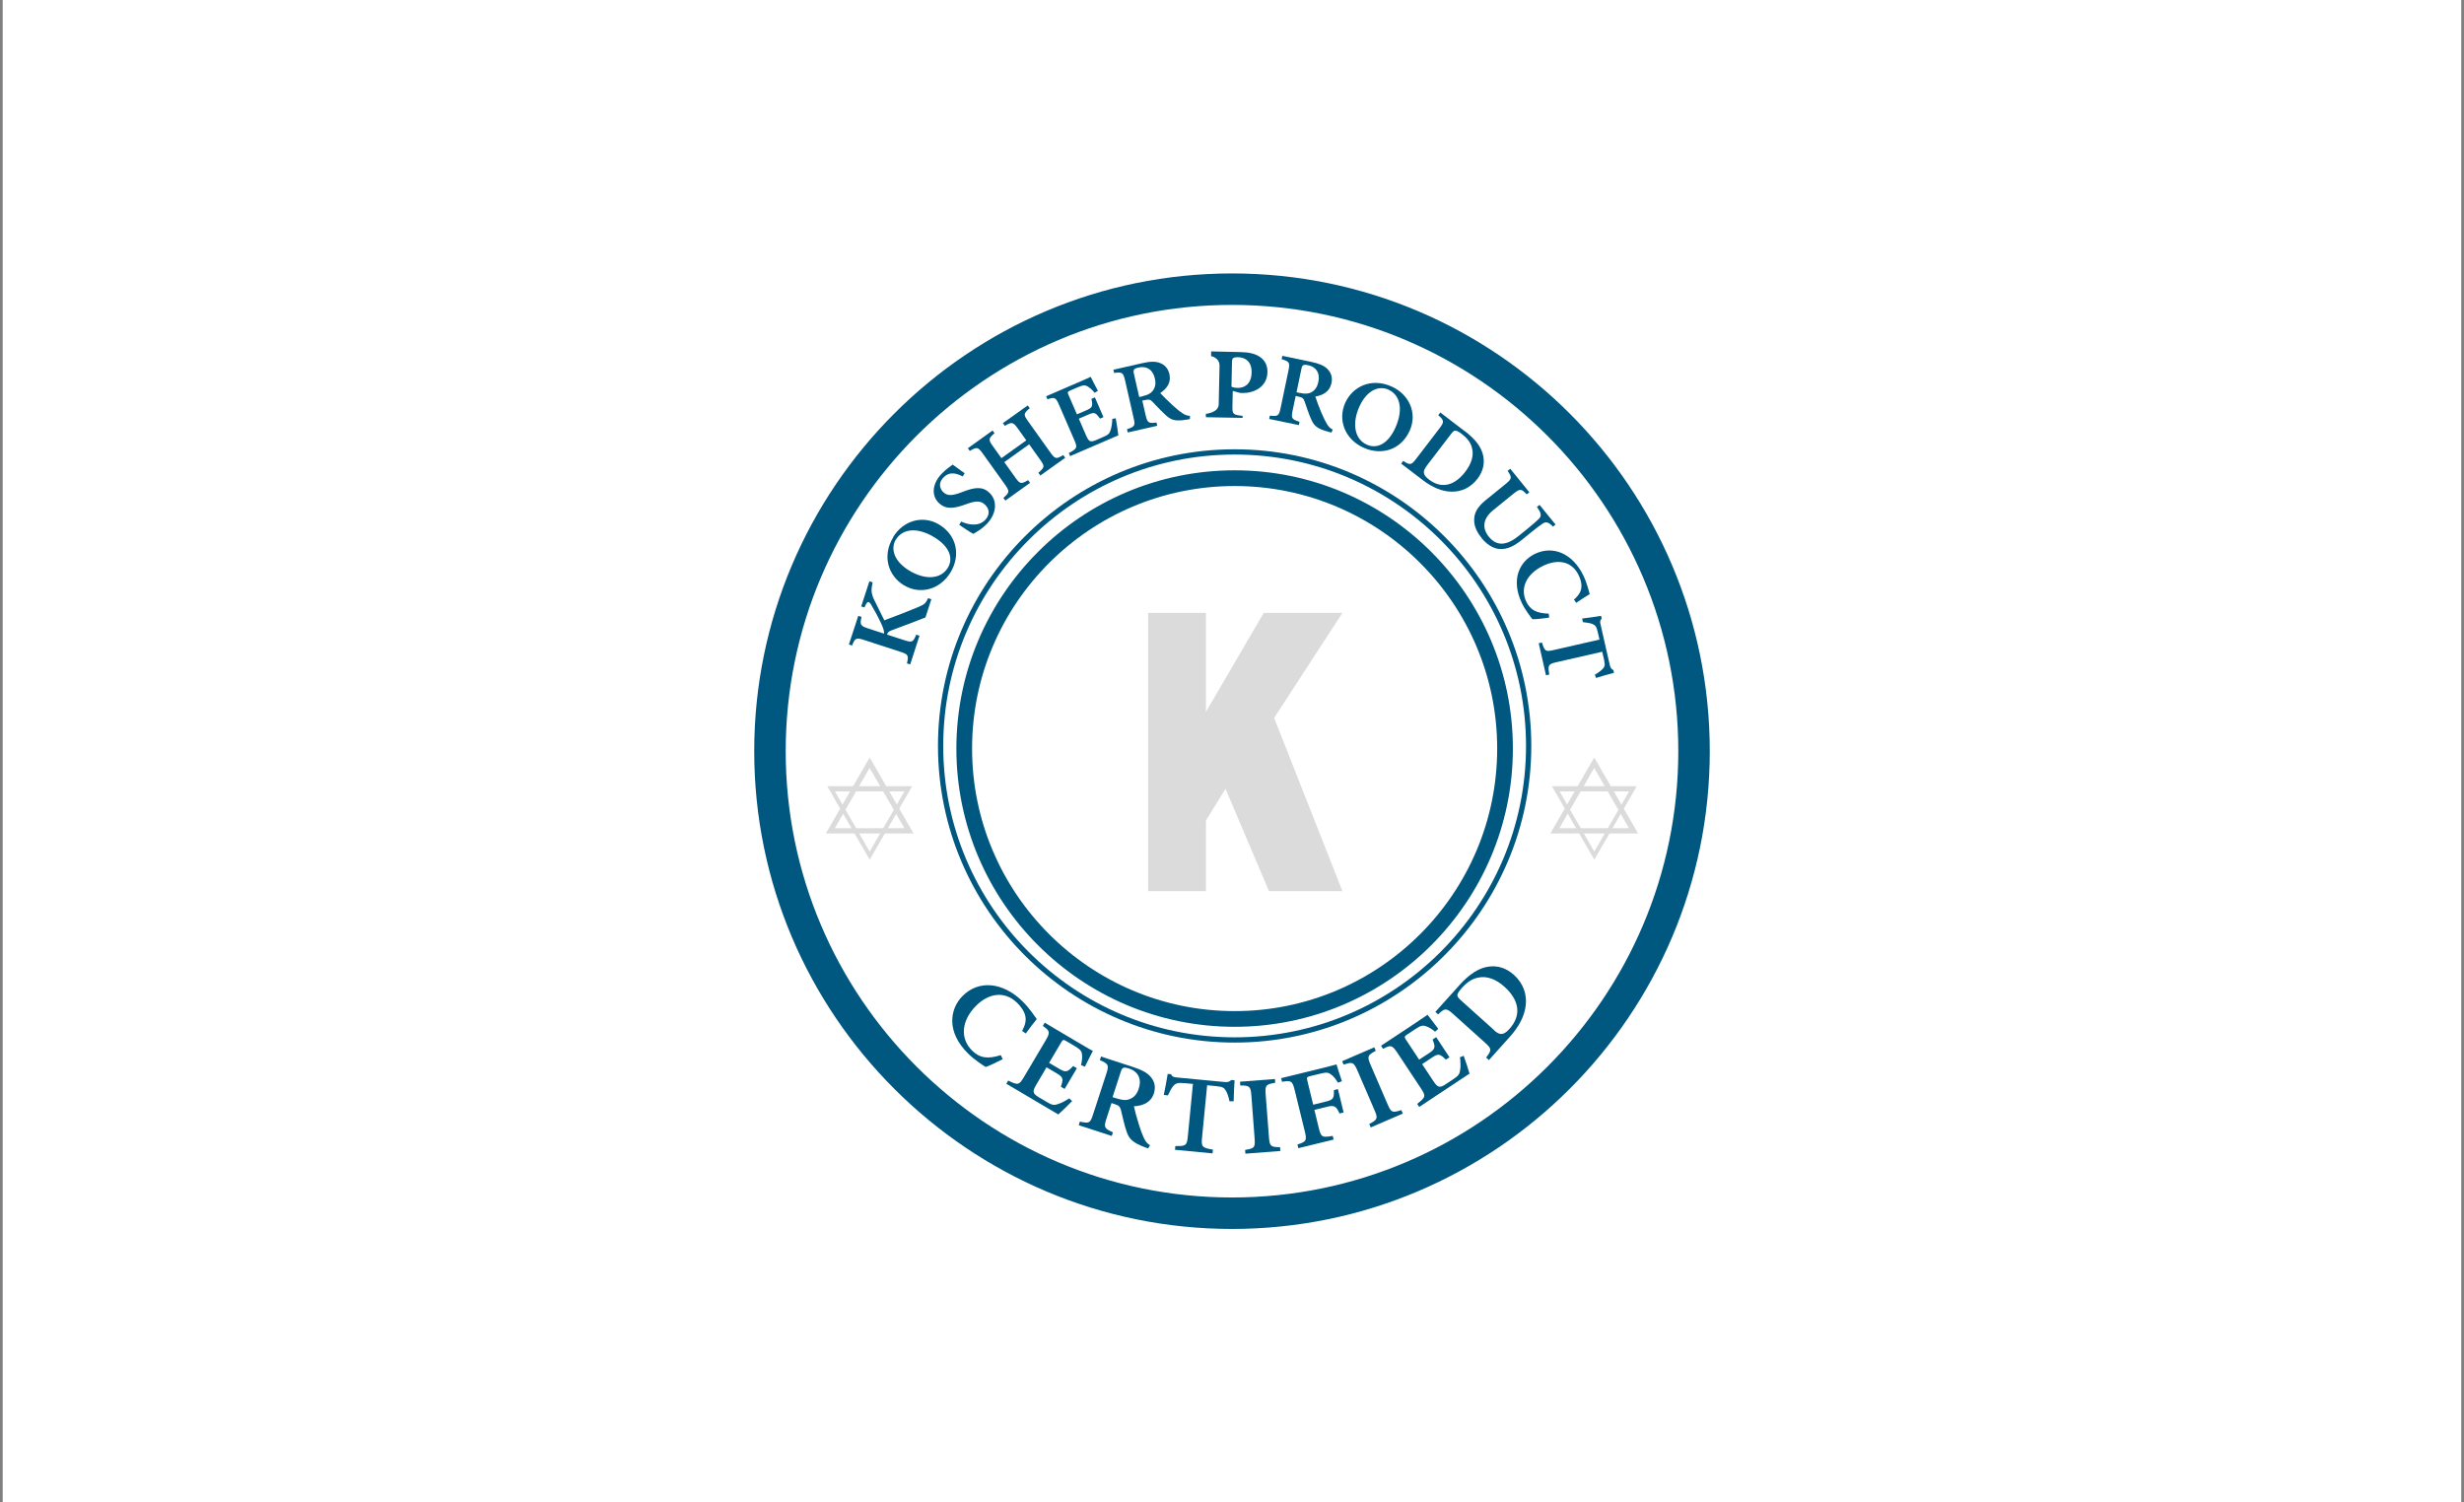 <?xml version="1.0" encoding="UTF-8"?>
<svg id="Capa_1" data-name="Capa 1" xmlns="http://www.w3.org/2000/svg" viewBox="0 0 328 200">
  <rect x="0" y="0" width="328" height="200" fill="#808080" stroke="none"/>
  <defs>
    <style>
      .cls-1 {
        fill: #005880;
      }

      .cls-2 {
        fill: #fff;
      }

      .cls-3 {
        fill: #dbdbdb;
      }
    </style>
  </defs>
  <rect class="cls-2" x=".36" width="327.27" height="200"/>
  <g>
    <path class="cls-1" d="m164,163.6c-35.07,0-63.6-28.53-63.6-63.6s28.53-63.6,63.6-63.6,63.6,28.53,63.6,63.6-28.53,63.6-63.6,63.6Zm0-123.01c-32.76,0-59.41,26.65-59.41,59.41s26.65,59.41,59.41,59.41,59.41-26.65,59.41-59.41-26.65-59.41-59.41-59.41Z"/>
    <path class="cls-1" d="m164.35,138.79c-21.77,0-39.49-17.72-39.49-39.49s17.72-39.49,39.49-39.49,39.49,17.72,39.49,39.49-17.72,39.49-39.49,39.49Zm0-78.28c-21.39,0-38.79,17.4-38.79,38.79s17.4,38.79,38.79,38.79,38.79-17.4,38.79-38.79-17.4-38.79-38.79-38.79Z"/>
    <g>
      <path class="cls-1" d="m133.47,141c-.67.36-1.73.86-2.26,1.04-.37-.24-1.47-.93-2.33-1.78-2.92-2.87-2.47-5.91-.77-7.65,2.13-2.17,5.36-1.91,8.01.7.98.96,1.61,2,1.89,2.35-.43.54-1.06,1.34-1.46,1.92l-.49-.34c.54-1.01.62-1.73.24-2.53-.17-.38-.55-.86-.89-1.2-1.72-1.68-3.85-1.27-5.51.41-1.93,1.96-2.13,4.34-.48,5.95,1.02,1,2.1,1.13,3.8.59l.26.53h0Z"/>
      <path class="cls-1" d="m142.7,146.59c-.27.29-1.48,1.48-1.82,1.77l-6.92-4.09.25-.42c1.31.64,1.45.6,2.08-.45l2.91-4.91c.65-1.1.53-1.27-.38-1.92l.25-.43,4.34,2.57c1.38.82,1.88,1.1,2.07,1.19-.14.27-.68,1.31-1.06,2.1l-.52-.22c.13-.5.19-1.06.13-1.42-.05-.45-.23-.66-.96-1.1l-1.03-.61c-.48-.29-.55-.29-.79.13l-1.6,2.71,1.4.82c.85.5,1.08.38,1.8-.4l.5.29-1.63,2.76-.5-.29c.35-1.06.32-1.26-.53-1.77l-1.38-.82-1.36,2.31c-.52.88-.52,1.15.27,1.64l1.07.64c.79.47,1.03.48,1.52.31.51-.15,1.08-.48,1.53-.76l.41.39h-.02Z"/>
      <path class="cls-1" d="m152.84,152.88c-.13-.04-.3-.1-.48-.17-1.6-.61-2.06-1.13-2.36-1.99-.34-.94-.53-1.96-.78-2.93-.12-.49-.3-.64-.88-.82l-.38-.13-.68,2.1c-.38,1.16-.25,1.29.87,1.8l-.15.48-4.4-1.43.15-.48c1.22.27,1.38.22,1.75-.94l1.78-5.46c.37-1.14.25-1.31-.87-1.78l.15-.48,4.18,1.36c1.26.41,1.97.79,2.45,1.36.49.57.69,1.33.41,2.19-.4,1.24-1.5,1.65-2.66,1.71.1.5.41,1.63.66,2.41.29.94.48,1.41.68,1.83.24.5.43.7.8.95l-.24.42h.01Zm-4.2-6.66c.69.22,1.22.29,1.66.12.66-.22,1.06-.7,1.29-1.43.48-1.5-.31-2.35-1.27-2.66-.42-.13-.65-.15-.78-.1-.15.05-.23.2-.34.51l-1.1,3.39.52.17h0Z"/>
      <path class="cls-1" d="m163.66,146.6c-.1-.62-.34-1.18-.49-1.43-.24-.36-.36-.49-1.27-.58l-1.21-.12-.68,7c-.12,1.2.02,1.33,1.45,1.57l-.05.5-5-.48.05-.5c1.39.03,1.54-.06,1.66-1.27l.68-7-1.13-.1c-.87-.08-1.14,0-1.47.36-.24.27-.47.71-.73,1.27l-.55-.06c.2-1,.41-2.06.52-2.8l.43.04c.2.36.38.4.85.44l6.28.6c.43.04.63-.02.91-.27l.43.04c-.05.64-.1,1.86-.12,2.79h-.56,0Z"/>
      <path class="cls-1" d="m165.78,153.58l-.03-.5c1.22-.21,1.36-.29,1.26-1.54l-.43-5.7c-.1-1.25-.25-1.33-1.48-1.34l-.03-.5,4.65-.36.03.5c-1.22.21-1.36.31-1.27,1.55l.44,5.7c.1,1.24.24,1.3,1.48,1.33l.04.5-4.65.36h0Z"/>
      <path class="cls-1" d="m178.12,144.15c-.28-.45-.59-.87-.91-1.1-.41-.3-.64-.32-1.42-.13l-1.33.32c-.5.12-.55.17-.43.63l.78,3.19,1.74-.43c.98-.24,1.03-.47,1.02-1.52l.53-.13.76,3.12-.55.13c-.42-.94-.66-1.13-1.6-.91l-1.74.43.57,2.36c.31,1.29.45,1.35,1.87,1.1l.12.49-4.7,1.15-.12-.49c1.17-.38,1.29-.51.97-1.8l-1.33-5.42c-.31-1.27-.48-1.33-1.69-1.13l-.12-.48,5.1-1.25c1.34-.33,2.03-.51,2.27-.59.1.34.45,1.47.72,2.24l-.54.21h.01Z"/>
      <path class="cls-1" d="m182.47,150.09l-.2-.46c1.09-.59,1.19-.72.69-1.87l-2.26-5.24c-.5-1.15-.67-1.18-1.84-.79l-.2-.46,4.28-1.85.2.46c-1.08.59-1.19.73-.69,1.88l2.26,5.24c.49,1.14.64,1.15,1.83.78l.2.46-4.28,1.85h0Z"/>
      <path class="cls-1" d="m194.82,140.5c.15.38.68,1.98.8,2.42l-6.7,4.44-.27-.41c1.15-.9,1.17-1.04.5-2.06l-3.15-4.76c-.71-1.06-.9-1.03-1.89-.5l-.27-.42,4.21-2.78c1.33-.89,1.81-1.22,1.98-1.34.18.24.89,1.18,1.43,1.87l-.43.38c-.4-.34-.87-.63-1.22-.73-.43-.15-.7-.08-1.41.39l-1,.66c-.47.31-.5.37-.23.77l1.74,2.63,1.36-.89c.82-.55.82-.8.43-1.79l.48-.31,1.77,2.68-.48.31c-.8-.77-.99-.84-1.82-.29l-1.34.89,1.48,2.24c.57.85.81.97,1.59.48l1.04-.69c.76-.5.87-.71.95-1.24.09-.52.04-1.17-.02-1.71l.52-.2h-.01Z"/>
      <path class="cls-1" d="m194.21,131.21c1.4-1.56,2.68-2.38,4-2.54,1.06-.13,2.22.12,3.31,1.1,1.27,1.14,1.75,2.6,1.58,4.08-.17,1.44-.9,2.82-2.14,4.2l-2.76,3.07-.37-.34c.77-1,.75-1.17-.15-1.98l-4.25-3.82c-.93-.84-1.13-.77-1.99.06l-.37-.34,3.15-3.49h0Zm4.67,5.94c.8.71,1.29.67,2.07-.2,1.59-1.78,1.33-3.78-.69-5.6-1.1-.99-2.33-1.45-3.42-1.22-.87.14-1.59.65-2.29,1.44-.42.47-.55.77-.55.92,0,.18.13.36.48.68l4.41,3.96h0Z"/>
    </g>
    <g>
      <path class="cls-1" d="m113.01,85.78l1.24-3.8.43.14c-.21,1.01-.2,1.19.88,1.54l2.12.69c.03-.29-.07-.66-.31-1.2-.5-1.09-1.02-2.01-1.41-2.66-.29-.48-.49-.47-.76.1l-.13.28-.43-.14,1.09-3.35.43.14c-.19.97-.27,1.43.31,2.54.31.62.8,1.64,1.25,2.52,1.4-.52,3.22-1.23,4.54-1.78.81-.34.96-.48,1.29-1.17l.43.14-.79,2.43c-1.08.43-2.86,1.1-4.48,1.7-.46.17-.59.36-.63.58l2.28.74c1.08.35,1.17.27,1.61-.73l.43.14-1.24,3.82-.43-.14c.24-1.05.2-1.2-.87-1.54l-4.82-1.57c-1.08-.35-1.21-.27-1.62.73l-.43-.14h0Z"/>
      <path class="cls-1" d="m118.91,71.47c1.29-2.12,3.89-2.98,6.12-1.63,2.4,1.47,2.84,4.15,1.5,6.36-1.42,2.32-4.09,3.01-6.24,1.69-1.96-1.2-2.96-3.8-1.36-6.42h0Zm.35.34c-.75,1.24-.26,2.91,1.78,4.15,1.97,1.2,4.14,1.24,5.13-.37.75-1.22.29-2.8-1.8-4.07-2.28-1.39-4.22-1.13-5.1.29h0Z"/>
      <path class="cls-1" d="m128.15,63.42c-.8-.39-1.74-.74-2.61.2-.62.66-.48,1.42.04,1.91.58.54,1.27.45,2.51-.03,1.59-.62,2.66-.8,3.6.08,1.1,1.02,1.01,2.74-.29,4.13-.59.63-1.27,1.03-1.84,1.36-.3-.15-1.33-.82-1.87-1.2l.26-.44c.81.38,2.27.77,3.22-.24.61-.66.57-1.43-.05-2.01s-1.3-.5-2.54-.05c-1.52.55-2.61.75-3.58-.15-.96-.89-1.02-2.45.33-3.89.61-.65,1.25-1.05,1.48-1.24.39.29.91.66,1.6,1.15l-.26.43h.01Z"/>
      <path class="cls-1" d="m137.08,54.33c-.83.73-.87.85-.23,1.74l2.98,4.18c.64.89.77.88,1.71.33l.26.36-3.31,2.36-.26-.36c.82-.75.88-.83.24-1.73l-1.47-2.06-3.31,2.37,1.47,2.06c.64.89.77.87,1.7.34l.26.36-3.29,2.36-.26-.36c.79-.71.87-.83.24-1.73l-2.99-4.18c-.64-.89-.8-.89-1.72-.34l-.26-.36,3.29-2.36.26.36c-.81.7-.86.84-.22,1.73l1.14,1.59,3.31-2.37-1.14-1.59c-.64-.89-.8-.87-1.72-.34l-.26-.36,3.31-2.36.26.36h.02Z"/>
      <path class="cls-1" d="m148.53,55.71c.07.35.3,1.85.34,2.24l-6.42,2.77-.17-.41c1.12-.6,1.17-.71.73-1.73l-2.03-4.68c-.45-1.05-.63-1.05-1.55-.74l-.17-.41,4.03-1.74c1.28-.55,1.73-.76,1.9-.85.12.24.59,1.18.96,1.87l-.43.26c-.29-.36-.66-.69-.94-.85-.35-.2-.59-.19-1.27.1l-.96.41c-.45.2-.48.24-.31.63l1.12,2.58,1.3-.56c.79-.34.82-.57.63-1.5l.46-.2,1.14,2.63-.46.2c-.57-.8-.73-.9-1.53-.55l-1.29.56.95,2.19c.36.84.56.98,1.29.68l.99-.43c.73-.31.86-.48,1-.92.15-.44.21-1.02.23-1.5l.48-.08h0Z"/>
      <path class="cls-1" d="m158.43,55.78c-.11.03-.27.06-.44.08-2.07.36-2.37-.17-3.5-1.26-.37-.36-.72-.75-1.08-1.12-.3-.31-.5-.34-1.01-.22l-.34.07.44,1.93c.24,1.06.4,1.11,1.45.99l.1.43-3.93.89-.1-.43c1.03-.35,1.13-.46.88-1.52l-1.14-5c-.24-1.04-.4-1.12-1.45-.97l-.1-.43,3.73-.85c1.12-.26,1.82-.29,2.44-.06.62.22,1.11.71,1.29,1.5.26,1.13-.37,1.94-1.22,2.52.31.34,1.04,1.06,1.58,1.56.64.59,1,.87,1.34,1.1.41.27.64.34,1.03.37v.43s.01,0,.01,0Zm-6.31-3.05c.62-.14,1.04-.34,1.29-.66.39-.48.48-1.01.32-1.68-.31-1.37-1.29-1.66-2.15-1.47-.37.08-.55.18-.62.28-.08.1-.08.26-.02.55l.71,3.1.46-.1h0Z"/>
      <path class="cls-1" d="m165.18,46.87c1.09.02,1.94.23,2.52.63.66.45,1.04,1.12,1.02,2.05-.04,2-1.85,2.79-3.32,2.77-.15,0-.32-.02-.42-.04l-.88-.24-.04,1.97c-.03,1.16.07,1.2,1.35,1.35v.27l-4.89-.09v-.45s1.69-.15,1.71-1.25l.11-5.11c.03-1.13-1.12-1.32-1.12-1.32v-.63s3.96.09,3.96.09Zm-1.24,4.61c.16.08.47.15.82.16.73.01,1.82-.35,1.85-2.06.03-1.47-.85-2.01-1.84-2.03-.33,0-.54.06-.62.13-.1.08-.14.22-.15.48,0,0-.07,3.33-.07,3.33Z"/>
      <path class="cls-1" d="m177.26,57.59c-.11-.02-.27-.06-.43-.11-1.45-.38-1.89-.8-2.23-1.53-.38-.8-.64-1.68-.94-2.52-.15-.42-.31-.53-.84-.64l-.34-.08-.41,1.94c-.22,1.06-.1,1.17.92,1.5l-.09.44-3.95-.82.09-.44c1.08.11,1.21.05,1.43-1.01l1.05-5.02c.22-1.05.1-1.18-.91-1.49l.09-.44,3.75.78c1.13.24,1.78.5,2.24.96.48.46.72,1.1.55,1.9-.24,1.14-1.15,1.61-2.15,1.78.13.44.5,1.4.78,2.08.34.8.55,1.2.76,1.56.26.42.44.58.78.76l-.17.39h.01Zm-4.21-5.28c.62.13,1.09.13,1.45-.06.55-.27.85-.73.99-1.4.29-1.38-.48-2.05-1.33-2.23-.37-.08-.58-.07-.68,0-.12.06-.18.2-.24.48l-.65,3.12.46.1Z"/>
      <path class="cls-1" d="m185.26,51.46c2.26,1.01,3.46,3.47,2.4,5.86-1.15,2.57-3.75,3.35-6.12,2.29-2.48-1.1-3.5-3.67-2.47-5.98.94-2.1,3.4-3.42,6.19-2.17Zm-.43.41c-1.33-.59-2.91.11-3.89,2.29-.94,2.11-.71,4.27,1.02,5.04,1.31.59,2.81-.06,3.81-2.31,1.08-2.44.58-4.33-.94-5.01Z"/>
      <path class="cls-1" d="m194.99,57.39c1.45,1.11,2.24,2.17,2.46,3.33.17.92.03,1.97-.77,3.01-.93,1.21-2.18,1.76-3.49,1.72-1.27-.03-2.53-.57-3.81-1.55l-2.86-2.18.27-.36c.92.59,1.07.57,1.73-.29l3.1-4.05c.68-.89.61-1.05-.16-1.75l.27-.36,3.25,2.49h0Zm-5.07,4.63c-.58.76-.51,1.19.29,1.81,1.65,1.27,3.4.87,4.87-1.06.8-1.05,1.14-2.17.87-3.12-.17-.75-.66-1.34-1.4-1.91-.43-.34-.71-.42-.85-.41-.16,0-.31.14-.57.48l-3.22,4.21h0Z"/>
      <path class="cls-1" d="m206.73,70.11c-.61-.64-.96-.69-1.39-.4-.3.2-.7.49-1.5,1.14l-1.26,1.02c-.94.76-1.92,1.32-3.03,1.21-.89-.09-1.7-.68-2.31-1.44-.55-.68-.98-1.48-1-2.27-.05-1,.36-1.83,1.52-2.78l2.6-2.11c.94-.76.93-.91.33-1.8l.35-.28,2.54,3.13-.35.28c-.73-.77-.88-.8-1.82-.04l-2.67,2.17c-1.27,1.03-1.53,2.31-.56,3.5,1.1,1.36,2.44,1.16,4.03-.14l1.2-.97c.79-.64,1.14-.98,1.42-1.24.43-.42.34-.8-.24-1.6l.35-.28,2.13,2.62-.35.28h0Z"/>
      <path class="cls-1" d="m206.2,82.22c-.67.11-1.71.22-2.21.21-.23-.3-.94-1.19-1.4-2.14-1.54-3.21-.24-5.6,1.72-6.55,2.45-1.18,5.05-.04,6.46,2.87.52,1.08.73,2.12.85,2.48-.52.32-1.3.8-1.8,1.16l-.3-.42c.75-.68,1.05-1.25.99-2.02-.02-.37-.19-.87-.37-1.25-.91-1.89-2.82-2.16-4.72-1.24-2.22,1.07-3.12,2.98-2.24,4.79.54,1.12,1.4,1.53,2.98,1.58l.06.51v.02Z"/>
      <path class="cls-1" d="m212.3,89.81c.5-.26.91-.62,1.08-.8.24-.3.31-.44.14-1.22l-.24-1.03-6.12,1.4c-1.06.24-1.13.39-.93,1.64l-.43.1-.97-4.27.43-.1c.36,1.16.48,1.26,1.54,1.01l6.12-1.4-.22-.96c-.17-.75-.32-.94-.71-1.11-.29-.12-.73-.19-1.28-.25l-.1-.48c.9-.11,1.86-.24,2.52-.36l.08.37c-.25.27-.23.43-.14.82l1.22,5.36c.08.37.19.51.48.68l.08.36c-.56.14-1.61.43-2.4.68l-.15-.47h-.01Z"/>
    </g>
    <path class="cls-1" d="m164.35,136.69c-20.42,0-37.04-16.62-37.04-37.04s16.62-37.04,37.04-37.04,37.04,16.62,37.04,37.04-16.62,37.04-37.04,37.04Zm0-71.99c-19.27,0-34.95,15.68-34.95,34.95s15.68,34.95,34.95,34.95,34.95-15.68,34.95-34.95-15.68-34.95-34.95-34.95Z"/>
    <path class="cls-3" d="m178.7,81.59h-10.48c-2.57,4.4-5.12,8.79-7.69,13.18v-13.18h-7.69v37.04h7.69v-9.41l2.61-4.21c1.93,4.54,3.85,9.08,5.78,13.62h9.78c-3.03-7.69-6.06-15.38-9.09-23.06,3.03-4.66,6.06-9.32,9.09-13.98Z"/>
    <g>
      <path class="cls-3" d="m121.61,110.95h-11.68l5.84-10.11,5.84,10.11h0Zm-10.47-.7h9.25l-4.63-8.02s-4.63,8.02-4.63,8.02Z"/>
      <path class="cls-3" d="m115.77,114.44l-5.65-9.78h11.3l-5.65,9.78h0Zm-4.63-9.09l4.63,8.02,4.63-8.02s-9.25,0-9.25,0Z"/>
    </g>
    <g>
      <path class="cls-3" d="m218.06,110.95h-11.68l5.84-10.11,5.84,10.11h0Zm-10.47-.7h9.25l-4.63-8.02-4.63,8.02h0Z"/>
      <path class="cls-3" d="m212.23,114.44l-5.65-9.78h11.3l-5.65,9.78h0Zm-4.63-9.09l4.63,8.02,4.63-8.02h-9.25,0Z"/>
    </g>
  </g>
</svg>
